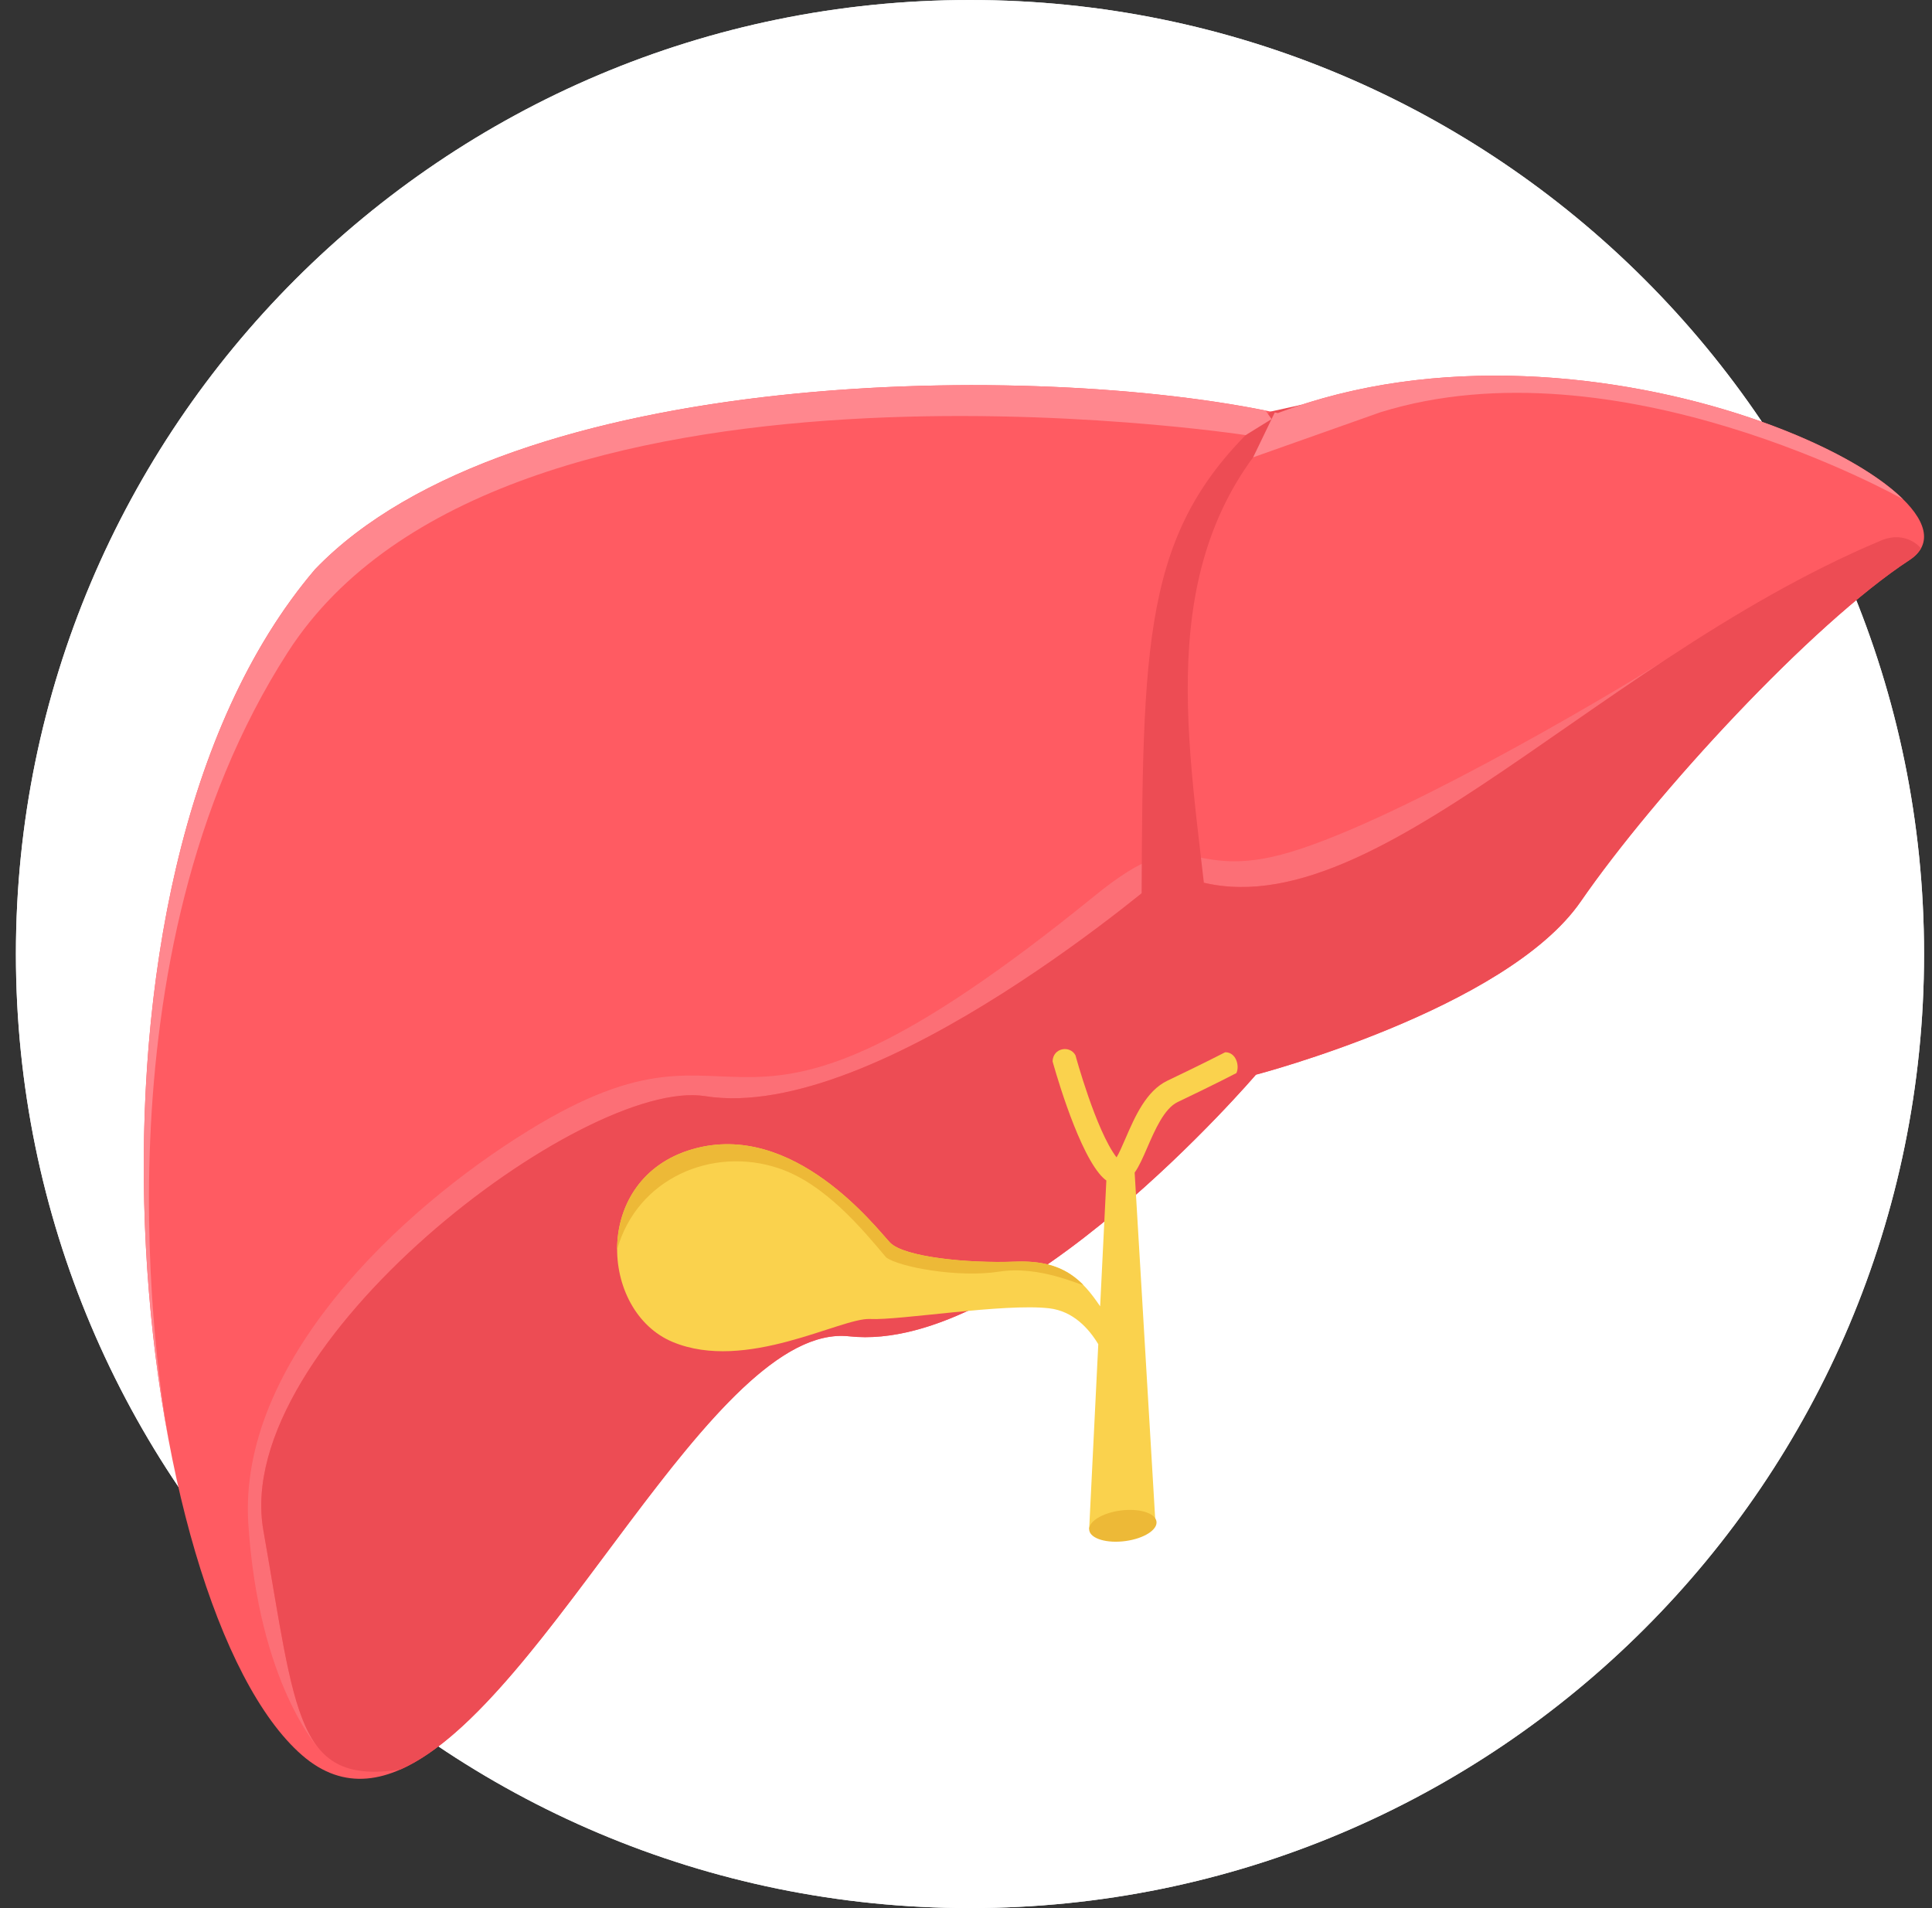<svg width="81" height="80" viewBox="0 0 81 80" fill="none" xmlns="http://www.w3.org/2000/svg">
<rect x="0" y="0" width="81" height="80" fill="#333333" stroke="none"/>
<g clip-path="url(#clip0_392_2213)">
<path d="M40.667 80C62.758 80 80.667 62.092 80.667 40C80.667 17.909 62.758 0 40.667 0C18.575 0 0.667 17.909 0.667 40C0.667 62.092 18.575 80 40.667 80Z" fill="#ECF0F1"/>
<path d="M40.667 80C62.758 80 80.667 62.092 80.667 40C80.667 17.909 62.758 0 40.667 0C18.575 0 0.667 17.909 0.667 40C0.667 62.092 18.575 80 40.667 80Z" fill="white"/>
<path d="M53.574 17.32C43.535 15.141 21.433 15.311 13.207 23.871C1.977 37.064 5.602 67.437 12.661 73.587C19.72 79.737 28.581 55.255 35.603 56.026C42.626 56.797 52.654 45.057 52.654 45.057C52.654 45.057 63.152 42.316 66.272 37.797C69.392 33.278 75.955 26.164 80.053 23.482C84.151 20.8 66.866 12.264 53.574 17.32L53.574 17.32Z" fill="#FF5B62"/>
<path d="M69.793 27.681C67.341 29.245 58.029 34.718 53.684 35.841C49.59 36.898 49.925 34.283 45.904 37.551C29.687 50.731 31.953 41.371 22.171 47.392C16.699 50.758 9.977 57.163 10.411 63.884C10.846 70.603 13.365 73.304 13.365 73.304L13.364 73.302C12.215 71.904 11.885 68.96 11.042 64.161C9.674 56.375 24.494 45.15 29.562 45.957C36.822 47.115 49.029 36.487 49.029 36.487C49.135 36.54 49.243 36.589 49.35 36.636L49.441 36.674C49.523 36.708 49.607 36.74 49.689 36.771L49.775 36.803C49.993 36.88 50.212 36.946 50.434 36.999L50.527 37.021C50.612 37.04 50.696 37.057 50.781 37.073L50.871 37.09C50.983 37.108 51.094 37.126 51.206 37.139L51.231 37.142C51.334 37.153 51.437 37.163 51.54 37.17L51.648 37.176C51.731 37.181 51.815 37.184 51.898 37.186L51.995 37.188C52.108 37.189 52.221 37.188 52.334 37.184L52.387 37.181C52.486 37.177 52.586 37.17 52.686 37.163L52.784 37.154C52.875 37.146 52.966 37.136 53.058 37.125L53.142 37.114C53.258 37.099 53.376 37.081 53.493 37.061L53.558 37.049C53.656 37.032 53.754 37.013 53.852 36.992L53.959 36.969C54.051 36.949 54.143 36.928 54.235 36.905L54.326 36.882C54.445 36.852 54.565 36.819 54.684 36.784L54.752 36.764C54.851 36.735 54.95 36.704 55.049 36.673L55.168 36.633C55.255 36.604 55.343 36.575 55.429 36.544L55.542 36.504C55.664 36.46 55.786 36.415 55.908 36.367L55.966 36.343C56.071 36.302 56.176 36.26 56.281 36.216L56.395 36.168C56.5 36.123 56.605 36.078 56.709 36.031L56.768 36.005C56.895 35.948 57.024 35.889 57.153 35.827L57.244 35.783C57.341 35.737 57.438 35.69 57.535 35.642L57.666 35.576C57.772 35.522 57.878 35.468 57.985 35.412L58.039 35.385C58.172 35.315 58.306 35.244 58.44 35.171L58.513 35.13C58.627 35.068 58.74 35.005 58.855 34.941L58.933 34.897C59.05 34.83 59.168 34.763 59.286 34.694L59.349 34.657C59.487 34.578 59.625 34.495 59.763 34.413L59.812 34.383C59.929 34.313 60.045 34.243 60.162 34.172L60.277 34.101L60.643 33.873L60.679 33.851C60.824 33.76 60.97 33.667 61.116 33.574L61.146 33.555L61.559 33.288L61.606 33.257L62.037 32.974L62.043 32.97L62.077 32.948C64.493 31.349 67.06 29.481 69.792 27.68H69.794V27.681H69.793Z" fill="#FC6F76"/>
<path d="M80.559 22.948L80.528 22.979C80.528 22.979 79.924 22.217 78.859 22.664C66.234 27.964 56.587 40.242 49.029 36.488C49.029 36.488 36.822 47.115 29.562 45.958C24.495 45.15 9.674 56.375 11.042 64.162C12.41 71.947 12.427 74.853 16.783 74.191C22.967 71.469 29.892 55.4 35.603 56.027C42.626 56.798 52.654 45.059 52.654 45.059C52.654 45.059 63.152 42.317 66.272 37.798C69.393 33.279 75.955 26.165 80.053 23.483C80.296 23.324 80.461 23.144 80.559 22.948H80.558L80.559 22.948Z" fill="#ED4C54"/>
<path d="M54.572 16.968C48.426 22.369 49.67 29.979 50.473 37.01L47.863 37.453C47.911 26.192 48.03 21.879 53.269 17.256L54.572 16.968V16.968Z" fill="#ED4C54"/>
<path d="M79.787 20.933C79.598 20.827 67.79 14.206 57.873 17.285L52.538 19.174L53.446 17.293L53.573 17.32C63.802 13.43 76.392 17.588 79.787 20.933V20.933Z" fill="#FF878E"/>
<path d="M53.06 17.214L53.311 17.572L52.226 18.243C52.226 18.243 21.018 13.445 12.074 27.334C3.785 40.206 6.624 57.926 7.084 60.454C4.859 48.69 5.813 32.557 13.207 23.872C21.296 15.455 42.802 15.15 53.061 17.214H53.06Z" fill="#FF878E"/>
<path d="M48.434 63.711L47.571 49.163C47.762 48.895 47.922 48.524 48.1 48.114C48.421 47.374 48.811 46.473 49.376 46.204C50.903 45.477 51.835 44.992 51.837 44.99C51.98 44.683 51.821 44.113 51.367 44.117C51.365 44.118 50.481 44.577 48.949 45.307C48.053 45.733 47.58 46.825 47.191 47.722C47.048 48.053 46.918 48.352 46.812 48.525C45.944 47.393 45.092 44.255 45.09 44.246C44.865 43.818 44.149 43.922 44.13 44.498C44.133 44.508 45.07 47.955 46.083 49.2C46.185 49.326 46.285 49.423 46.384 49.494L46.124 54.769C45.374 53.663 44.582 52.818 42.572 52.896C40.562 52.974 37.889 52.703 37.312 52.094C36.734 51.485 33.27 46.961 29.036 48.181C24.802 49.4 25.123 54.98 28.202 56.264C31.281 57.547 35.259 55.237 36.478 55.301C37.698 55.365 42.084 54.635 43.984 54.852C44.988 54.967 45.648 55.696 46.046 56.358L45.664 64.111L48.434 63.711Z" fill="#FAD24D"/>
<path d="M45.411 53.867C44.793 53.241 43.983 52.841 42.572 52.895C40.561 52.974 37.889 52.703 37.311 52.093C36.734 51.484 33.27 46.961 29.036 48.18C26.84 48.813 25.869 50.619 25.874 52.391C26.695 49.423 29.846 48.041 32.65 48.982C34.584 49.632 36.157 51.535 37.156 52.722C37.712 53.126 40.171 53.582 41.891 53.315C43.603 53.048 45.305 53.903 45.411 53.867L45.411 53.867Z" fill="#EDB937"/>
<path d="M46.962 63.333C47.739 63.227 48.421 63.426 48.484 63.779C48.548 64.132 47.969 64.504 47.191 64.61C46.414 64.717 45.732 64.518 45.668 64.165C45.605 63.812 46.184 63.44 46.962 63.333Z" fill="#EDB937"/>
</g>
<defs>
<clipPath id="clip0_392_2213">
<rect width="80" height="80" fill="white" transform="translate(0.667)"/>
</clipPath>
</defs>
</svg>

